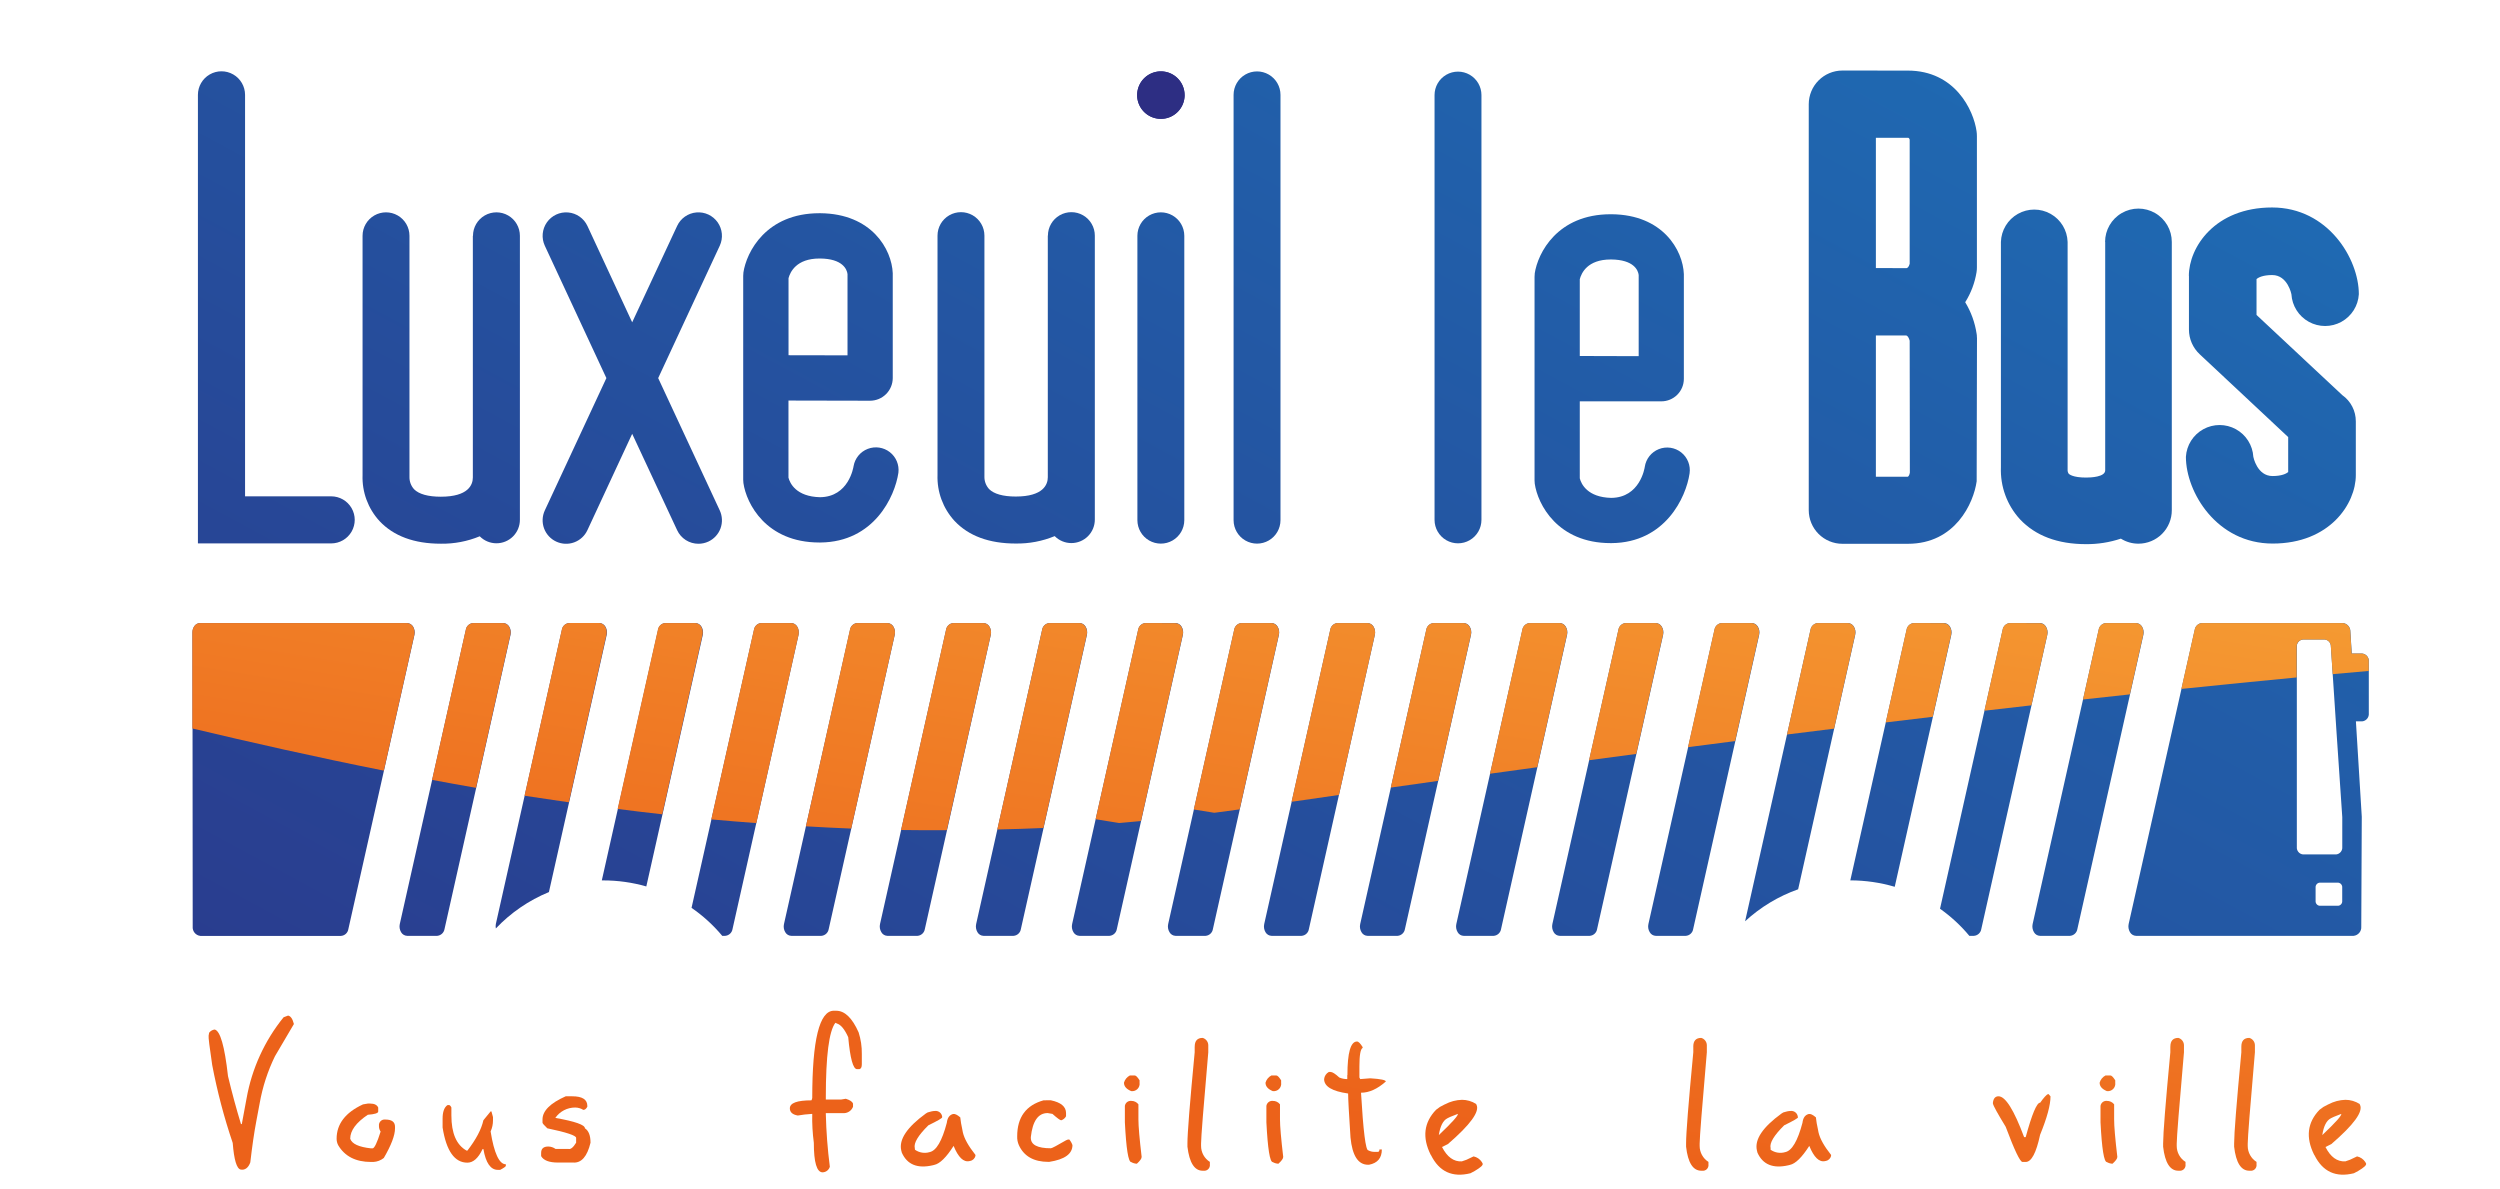 <svg id="Calque_1" data-name="Calque 1" xmlns="http://www.w3.org/2000/svg" xmlns:xlink="http://www.w3.org/1999/xlink" viewBox="0 0 852.76 405.74"><defs><style>.cls-1{fill:none;}.cls-2{clip-path:url(#clip-path);}.cls-3{fill:url(#Dégradé_sans_nom);}.cls-4{clip-path:url(#clip-path-2);}.cls-5{fill:url(#Dégradé_sans_nom_2);}.cls-6{clip-path:url(#clip-path-3);}.cls-7{fill:url(#Dégradé_sans_nom_3);}.cls-8{clip-path:url(#clip-path-4);}.cls-9{fill:url(#Dégradé_sans_nom_4);}.cls-10{clip-path:url(#clip-path-5);}.cls-11{fill:url(#Dégradé_sans_nom_5);}.cls-12{clip-path:url(#clip-path-6);}.cls-13{fill:url(#Dégradé_sans_nom_6);}.cls-14{clip-path:url(#clip-path-7);}.cls-15{fill:url(#Dégradé_sans_nom_7);}.cls-16{clip-path:url(#clip-path-8);}.cls-17{fill:url(#Dégradé_sans_nom_8);}.cls-18{clip-path:url(#clip-path-9);}.cls-19{fill:url(#Dégradé_sans_nom_9);}.cls-20{fill:#2d2e83;}.cls-21{clip-path:url(#clip-path-10);}.cls-22{fill:url(#Dégradé_sans_nom_10);}.cls-23{clip-path:url(#clip-path-11);}.cls-24{fill:url(#Dégradé_sans_nom_11);}.cls-25{clip-path:url(#clip-path-12);}.cls-26{fill:url(#Dégradé_sans_nom_12);}.cls-27{clip-path:url(#clip-path-13);}.cls-28{fill:url(#Dégradé_sans_nom_13);}.cls-29{clip-path:url(#clip-path-14);}.cls-30{fill:url(#Dégradé_sans_nom_14);}.cls-31{clip-path:url(#clip-path-15);}.cls-32{fill:url(#Dégradé_sans_nom_15);}.cls-33{clip-path:url(#clip-path-16);}.cls-34{fill:url(#Dégradé_sans_nom_16);}.cls-35{clip-path:url(#clip-path-17);}.cls-36{fill:url(#Dégradé_sans_nom_17);}.cls-37{clip-path:url(#clip-path-18);}.cls-38{fill:url(#Dégradé_sans_nom_18);}.cls-39{clip-path:url(#clip-path-19);}.cls-40{fill:url(#Dégradé_sans_nom_19);}.cls-41{clip-path:url(#clip-path-20);}.cls-42{fill:url(#Dégradé_sans_nom_20);}.cls-43{clip-path:url(#clip-path-21);}.cls-44{fill:url(#Dégradé_sans_nom_21);}.cls-45{clip-path:url(#clip-path-22);}.cls-46{fill:url(#Dégradé_sans_nom_22);}.cls-47{clip-path:url(#clip-path-23);}.cls-48{fill:url(#Dégradé_sans_nom_23);}.cls-49{clip-path:url(#clip-path-24);}.cls-50{fill:url(#Dégradé_sans_nom_24);}.cls-51{clip-path:url(#clip-path-25);}.cls-52{fill:url(#Dégradé_sans_nom_25);}.cls-53{clip-path:url(#clip-path-26);}.cls-54{fill:url(#Dégradé_sans_nom_26);}.cls-55{clip-path:url(#clip-path-27);}.cls-56{fill:url(#Dégradé_sans_nom_27);}.cls-57{clip-path:url(#clip-path-28);}.cls-58{fill:url(#Dégradé_sans_nom_28);}.cls-59{clip-path:url(#clip-path-29);}.cls-60{fill:url(#Dégradé_sans_nom_29);}.cls-61{clip-path:url(#clip-path-30);}.cls-62{fill:url(#Dégradé_sans_nom_30);}.cls-63{clip-path:url(#clip-path-31);}.cls-64{fill:url(#Dégradé_sans_nom_31);}.cls-65{clip-path:url(#clip-path-32);}.cls-66{fill:url(#Dégradé_sans_nom_32);}.cls-67{clip-path:url(#clip-path-33);}.cls-68{fill:url(#Dégradé_sans_nom_33);}.cls-69{clip-path:url(#clip-path-34);}.cls-70{fill:url(#Dégradé_sans_nom_34);}.cls-71{clip-path:url(#clip-path-35);}.cls-72{fill:url(#Dégradé_sans_nom_35);}.cls-73{clip-path:url(#clip-path-36);}.cls-74{fill:url(#Dégradé_sans_nom_36);}.cls-75{clip-path:url(#clip-path-37);}.cls-76{fill:url(#Dégradé_sans_nom_37);}.cls-77{clip-path:url(#clip-path-38);}.cls-78{fill:url(#Dégradé_sans_nom_38);}.cls-79{clip-path:url(#clip-path-39);}.cls-80{fill:url(#Dégradé_sans_nom_39);}.cls-81{clip-path:url(#clip-path-40);}.cls-82{fill:url(#Dégradé_sans_nom_40);}.cls-83{clip-path:url(#clip-path-41);}.cls-84{fill:url(#Dégradé_sans_nom_41);}.cls-85{clip-path:url(#clip-path-42);}.cls-86{fill:url(#Dégradé_sans_nom_42);}.cls-87{clip-path:url(#clip-path-43);}.cls-88{fill:url(#Dégradé_sans_nom_43);}.cls-89{clip-path:url(#clip-path-44);}.cls-90{fill:url(#Dégradé_sans_nom_44);}.cls-91{clip-path:url(#clip-path-45);}.cls-92{fill:url(#Dégradé_sans_nom_45);}.cls-93{clip-path:url(#clip-path-46);}.cls-94{fill:url(#Dégradé_sans_nom_46);}.cls-95{clip-path:url(#clip-path-47);}.cls-96{fill:url(#Dégradé_sans_nom_47);}.cls-97{clip-path:url(#clip-path-48);}.cls-98{fill:url(#Dégradé_sans_nom_48);}.cls-99{clip-path:url(#clip-path-49);}.cls-100{fill:url(#Dégradé_sans_nom_49);}.cls-101{clip-path:url(#clip-path-50);}.cls-102{fill:url(#Dégradé_sans_nom_50);}.cls-103{clip-path:url(#clip-path-51);}.cls-104{fill:url(#Dégradé_sans_nom_51);}.cls-105{clip-path:url(#clip-path-52);}.cls-106{fill:url(#Dégradé_sans_nom_52);}.cls-107{clip-path:url(#clip-path-53);}.cls-108{fill:url(#Dégradé_sans_nom_53);}.cls-109{clip-path:url(#clip-path-54);}.cls-110{fill:url(#Dégradé_sans_nom_54);}.cls-111{clip-path:url(#clip-path-55);}.cls-112{fill:url(#Dégradé_sans_nom_55);}.cls-113{clip-path:url(#clip-path-56);}.cls-114{fill:url(#Dégradé_sans_nom_56);}.cls-115{clip-path:url(#clip-path-57);}.cls-116{fill:url(#Dégradé_sans_nom_57);}.cls-117{clip-path:url(#clip-path-58);}.cls-118{fill:url(#Dégradé_sans_nom_58);}.cls-119{clip-path:url(#clip-path-59);}.cls-120{fill:url(#Dégradé_sans_nom_59);}.cls-121{clip-path:url(#clip-path-60);}.cls-122{fill:url(#Dégradé_sans_nom_60);}.cls-123{clip-path:url(#clip-path-61);}.cls-124{fill:url(#Dégradé_sans_nom_61);}.cls-125{clip-path:url(#clip-path-62);}.cls-126{fill:url(#Dégradé_sans_nom_62);}.cls-127{clip-path:url(#clip-path-63);}.cls-128{fill:url(#Dégradé_sans_nom_63);}.cls-129{clip-path:url(#clip-path-64);}.cls-130{fill:url(#Dégradé_sans_nom_64);}.cls-131{clip-path:url(#clip-path-65);}.cls-132{fill:url(#Dégradé_sans_nom_65);}.cls-133{clip-path:url(#clip-path-66);}.cls-134{fill:url(#Dégradé_sans_nom_66);}.cls-135{clip-path:url(#clip-path-67);}.cls-136{fill:url(#Dégradé_sans_nom_67);}.cls-137{clip-path:url(#clip-path-68);}.cls-138{fill:url(#Dégradé_sans_nom_68);}.cls-139{clip-path:url(#clip-path-69);}.cls-140{fill:url(#Dégradé_sans_nom_69);}.cls-141{clip-path:url(#clip-path-70);}.cls-142{fill:url(#Dégradé_sans_nom_70);}.cls-143{clip-path:url(#clip-path-71);}.cls-144{fill:url(#Dégradé_sans_nom_71);}</style><clipPath id="clip-path" transform="translate(-328.03 18.43)"><path class="cls-1" d="M866.9,103V76.81c.54-2.07,2.59-6.73,10.55-6.73h.18c7.68.07,9.17,3.66,9.36,5.29v27.69ZM851.54,74.9a10.18,10.18,0,0,0-.07,1.11v69.44a9.84,9.84,0,0,0,.07,1.1c1,7,7.75,20.28,25.9,20.28a1.88,1.88,0,0,0,.33,0c18.29-.17,25.39-15.62,26.58-23.76a7.72,7.72,0,1,0-15.28-2.25c-.06.43-1.63,10.49-11.44,10.58-8.11-.19-10.25-4.75-10.73-6.67V118.47l27.79,0h0a7.68,7.68,0,0,0,7.71-7.68V75.07c-.3-8.11-7.13-20.28-24.65-20.42h-.33c-18.15,0-24.87,13.22-25.9,20.26"/></clipPath><linearGradient id="Dégradé_sans_nom" x1="-0.38" y1="381.14" x2="4.89" y2="381.14" gradientTransform="matrix(-155.77, 0, 0, 155.77, 1073.34, -59259.4)" gradientUnits="userSpaceOnUse"><stop offset="0" stop-color="#1d71b8"/><stop offset="1" stop-color="#2d2e83"/></linearGradient><clipPath id="clip-path-2" transform="translate(-328.03 18.43)"><path class="cls-1" d="M817.36,14V158.9a8,8,0,1,0,16,0V14a8,8,0,1,0-16,0"/></clipPath><linearGradient id="Dégradé_sans_nom_2" x1="-0.38" y1="380.84" x2="4.89" y2="380.84" gradientTransform="matrix(-155.77, 0, 0, 155.77, 1024.49, -59237.15)" xlink:href="#Dégradé_sans_nom"/><clipPath id="clip-path-3" transform="translate(-328.03 18.43)"><path class="cls-1" d="M395.54,13.93v153H441a8,8,0,1,0,0-16.06H411.62V13.93a8,8,0,0,0-16.08,0"/></clipPath><linearGradient id="Dégradé_sans_nom_3" x1="-0.38" y1="379" x2="4.89" y2="379" gradientTransform="matrix(-155.77, 0, 0, 155.77, 813.43, -58949.65)" xlink:href="#Dégradé_sans_nom"/><clipPath id="clip-path-4" transform="translate(-328.03 18.43)"><path class="cls-1" d="M489.32,62v82.15h0v.27c0,2.48-1.49,6.58-10.94,6.58-4.31,0-7.46-.88-9.1-2.54a6.08,6.08,0,0,1-1.58-4.31V62a8,8,0,1,0-16,0l0,81.63a22,22,0,0,0,5.78,15.67c4.8,5.12,11.83,7.73,20.91,7.73a33.42,33.42,0,0,0,13.28-2.53,8,8,0,0,0,13.7-5.65v-14a5.28,5.28,0,0,0,0-.72V62a8,8,0,1,0-16,0"/></clipPath><linearGradient id="Dégradé_sans_nom_4" x1="-0.38" y1="379.31" x2="4.89" y2="379.31" gradientTransform="matrix(-155.77, 0, 0, 155.77, 864.09, -58974.37)" xlink:href="#Dégradé_sans_nom"/><clipPath id="clip-path-5" transform="translate(-328.03 18.43)"><path class="cls-1" d="M685.44,61.94v82.14h0v.27c0,2.47-1.5,6.59-10.94,6.59-4.31,0-7.46-.89-9.1-2.56a6.1,6.1,0,0,1-1.58-4.3V61.94a8,8,0,0,0-16,0l0,81.62a22.07,22.07,0,0,0,5.78,15.67c4.8,5.14,11.83,7.74,20.91,7.74a33.42,33.42,0,0,0,13.28-2.53,8,8,0,0,0,13.69-5.65V61.94a8,8,0,0,0-16,0"/></clipPath><linearGradient id="Dégradé_sans_nom_5" x1="-0.38" y1="380.21" x2="4.89" y2="380.21" gradientTransform="matrix(-155.77, 0, 0, 155.77, 966.57, -59114.34)" xlink:href="#Dégradé_sans_nom"/><clipPath id="clip-path-6" transform="translate(-328.03 18.43)"><path class="cls-1" d="M559,58.64,543.67,91.51,528.4,58.64a8,8,0,0,0-14.53,6.76l21,45.14-21,45.13a8,8,0,0,0,3.89,10.64,8,8,0,0,0,10.64-3.9l15.27-32.86L559,162.41a8,8,0,0,0,7.27,4.64,8.12,8.12,0,0,0,3.38-.74,8,8,0,0,0,3.89-10.64l-21-45.13,21-45.14A8,8,0,1,0,559,58.64"/></clipPath><linearGradient id="Dégradé_sans_nom_6" x1="-0.38" y1="379.61" x2="4.89" y2="379.61" gradientTransform="matrix(-155.77, 0, 0, 155.77, 897.81, -59021.24)" xlink:href="#Dégradé_sans_nom"/><clipPath id="clip-path-7" transform="translate(-328.03 18.43)"><path class="cls-1" d="M597,102.74V76.46c.53-2,2.6-6.71,10.57-6.71h.18c7.68.06,9.18,3.67,9.37,5.31v27.72ZM581.61,74.57a8.27,8.27,0,0,0-.07,1.11v69.53a8,8,0,0,0,.07,1.11c1,7.05,7.75,20.3,25.92,20.3a1.94,1.94,0,0,0,.34,0c18.3-.17,25.41-15.65,26.61-23.8a7.73,7.73,0,0,0-15.29-2.25c-.07.43-1.65,10.51-11.46,10.6-8.13-.2-10.27-4.77-10.75-6.68V118.2l27.83.06h0a7.75,7.75,0,0,0,7.74-7.72V74.76c-.33-8.13-7.15-20.3-24.69-20.46h-.34c-18.17,0-24.89,13.24-25.92,20.28"/></clipPath><linearGradient id="Dégradé_sans_nom_7" x1="-0.38" y1="379.91" x2="4.89" y2="379.91" gradientTransform="matrix(-155.77, 0, 0, 155.77, 932.07, -59067.87)" xlink:href="#Dégradé_sans_nom"/><clipPath id="clip-path-8" transform="translate(-328.03 18.43)"><path class="cls-1" d="M716,62v97a8,8,0,1,0,16,0V62a8,8,0,1,0-16,0"/></clipPath><linearGradient id="Dégradé_sans_nom_8" x1="-0.38" y1="380.44" x2="4.89" y2="380.44" gradientTransform="matrix(-155.77, 0, 0, 155.77, 992.55, -59149.27)" xlink:href="#Dégradé_sans_nom"/><clipPath id="clip-path-9" transform="translate(-328.03 18.43)"><path class="cls-1" d="M748.81,13.93V159a8,8,0,0,0,16,0V13.93a8,8,0,1,0-16,0"/></clipPath><linearGradient id="Dégradé_sans_nom_9" x1="-0.38" y1="380.53" x2="4.89" y2="380.53" gradientTransform="matrix(-155.77, 0, 0, 155.77, 988.58, -59186.94)" xlink:href="#Dégradé_sans_nom"/><clipPath id="clip-path-10" transform="translate(-328.03 18.43)"><path class="cls-1" d="M1046.12,64.1V142c0,2.3-5,2.47-6.53,2.47-4.51,0-5.75-1.14-5.9-1.29a2.11,2.11,0,0,1-.39-1.37V64.1a11.38,11.38,0,0,0-22.75,0l0,76.87a24.85,24.85,0,0,0,6.47,17.7c5.29,5.64,12.87,8.51,22.55,8.51a36.7,36.7,0,0,0,11.9-1.88,11.19,11.19,0,0,0,6,1.72,11.38,11.38,0,0,0,11.37-11.39V64.1a11.38,11.38,0,0,0-22.76,0"/></clipPath><linearGradient id="Dégradé_sans_nom_10" x1="-0.38" y1="381.88" x2="4.89" y2="381.88" gradientTransform="matrix(-155.77, 0, 0, 155.77, 1157.09, -59373.75)" xlink:href="#Dégradé_sans_nom"/><clipPath id="clip-path-11" transform="translate(-328.03 18.43)"><path class="cls-1" d="M967.9,96h10.36c.78.18,1.17,1.79,1.17,1.81l.06,45c-.13.75-.44,1.29-.71,1.38H967.9Zm0-23V28.57h10.88c.22,0,.45,0,.65.62V71.56c-.31,1.15-.76,1.38-1,1.46l-4.68,0ZM956.43,5.63A11.49,11.49,0,0,0,945,17.11V155.6a11.47,11.47,0,0,0,11.46,11.46h22.35c16.22,0,22.44-13.94,23.47-21.32l.11-48.81a5.23,5.23,0,0,0-.05-.73l0-.25-.08-.55a29,29,0,0,0-3.89-10.74,27.54,27.54,0,0,0,3.87-10.26,10.39,10.39,0,0,0,.12-1.66V28a11.35,11.35,0,0,0-.12-1.68c-1-7.13-7.3-20.67-23.46-20.67Z"/></clipPath><linearGradient id="Dégradé_sans_nom_11" x1="-0.38" y1="381.52" x2="4.89" y2="381.52" gradientTransform="matrix(-155.77, 0, 0, 155.77, 1101.78, -59343.47)" xlink:href="#Dégradé_sans_nom"/><clipPath id="clip-path-12" transform="translate(-328.03 18.43)"><path class="cls-1" d="M1074.69,75.66V94a11.53,11.53,0,0,0,3.67,8.41l30.18,28.25v11.92c-.59.53-2.18,1.37-5.34,1.37-5.28,0-6.55-6.53-6.55-6.56a11.52,11.52,0,0,0-23,0c0,12.09,10.53,29.59,29.58,29.59,19.56,0,28.38-13.64,28.38-23.34V125.33a10.92,10.92,0,0,0-4.64-9L1097.74,89V76.77c.59-.54,2.18-1.38,5.35-1.38,5.28,0,6.55,6.53,6.55,6.54a11.52,11.52,0,0,0,23,0c0-12.1-10.53-29.59-29.59-29.59-19.57,0-28.39,13.64-28.39,23.32"/></clipPath><linearGradient id="Dégradé_sans_nom_12" x1="-0.38" y1="382.17" x2="4.89" y2="382.17" gradientTransform="matrix(-155.77, 0, 0, 155.77, 1189.96, -59420.43)" xlink:href="#Dégradé_sans_nom"/><clipPath id="clip-path-13" transform="translate(-328.03 18.43)"><path class="cls-1" d="M440.53,347.82l.05-.15a.27.27,0,0,0-.05.15m-15.77-19.25a60.88,60.88,0,0,0-12.62,27.64L410.51,365h-.28q-2.39-7.83-4.43-16.36-1.71-15.36-4.58-15.9a2.9,2.9,0,0,0-1.85,1.09l-.18,1q-.15.82,1.22,10a197.81,197.81,0,0,0,7,26.6c.45,5.79,1.36,8.81,2.73,9.08s2.59-.53,3.27-2.45c.64-5.51,1.31-10.19,2.05-14.06l1.15-6.13a60.8,60.8,0,0,1,5.2-16l6.47-11c-.45-1.78-1.11-2.74-2-2.88Z"/></clipPath><linearGradient id="Dégradé_sans_nom_13" x1="2.79" y1="369.61" x2="8.05" y2="369.61" gradientTransform="matrix(-42.41, 0, 0, 42.41, 812.65, -15320.03)" gradientUnits="userSpaceOnUse"><stop offset="0" stop-color="#f59c33"/><stop offset="1" stop-color="#ec621a"/></linearGradient><clipPath id="clip-path-14" transform="translate(-328.03 18.43)"><path class="cls-1" d="M453.49,358l-1.64.28c-6,2.77-9,6.69-9,11.72a4.75,4.75,0,0,0,.53,2.19c2.24,3.81,6,5.73,11.2,5.73h.82a6.25,6.25,0,0,0,3.55-1.36q3.82-6.56,3.82-10.1v-.54c0-1.65-1.09-2.47-3.28-2.47a1.94,1.94,0,0,0-2.19,2.19v.28a3.18,3.18,0,0,0,.56,1.63c-1.19,3.78-2.1,5.68-2.73,5.73h-.55c-4.14-.45-6.51-1.54-7.09-3.28,0-2.77,2-5.5,6-8.18,2.37-.17,3.55-.55,3.55-1.1v-1.35c-.4-.92-1.33-1.37-2.74-1.37Z"/></clipPath><linearGradient id="Dégradé_sans_nom_14" x1="2.79" y1="370.26" x2="8.05" y2="370.26" gradientTransform="matrix(-42.4, 0, 0, 42.4, 853.71, -15332.34)" xlink:href="#Dégradé_sans_nom_13"/><clipPath id="clip-path-15" transform="translate(-328.03 18.43)"><path class="cls-1" d="M480.65,358.53c-1.1.78-1.65,2.31-1.65,4.63v3q1.9,12,8.46,12,3,0,5.18-4.64h.28c.81,4.72,2.46,7.09,4.91,7.09h.82c1.27-.67,1.92-1.14,1.92-1.36v-.54c-2.24,0-4-3.75-5.19-11.2a9,9,0,0,0,.81-3.81v-1.09l-.53-1.93h-.28l-2.46,3c-.68,3.09-2.5,6.53-5.46,10.37h-.27q-5.19-2.88-5.19-12v-2.72c-.27-.55-.54-.82-.82-.82Z"/></clipPath><linearGradient id="Dégradé_sans_nom_15" x1="2.79" y1="370.96" x2="8.05" y2="370.96" gradientTransform="matrix(-42.41, 0, 0, 42.41, 886.36, -15362.78)" xlink:href="#Dégradé_sans_nom_13"/><clipPath id="clip-path-16" transform="translate(-328.03 18.43)"><path class="cls-1" d="M521,355.52c-5.28,2.33-7.92,5-7.92,7.91v1.09c0,.24.55.88,1.64,1.92q9.84,2.06,9.83,3.27v1.64c-1,1.65-1.89,2.36-2.66,2.12h-4.37a4.38,4.38,0,0,0-2.45-.82q-2.46,0-2.46,2.19v1.08c.82,1.46,2.73,2.2,5.73,2.2h5.18q4.24.31,5.94-6.77,0-3.68-1.91-4.91,0-1.77-10.1-3.55a8.22,8.22,0,0,1,6.82-3.54,5.31,5.31,0,0,1,2.73.81c.55,0,1-.37,1.37-1.09v-.27q0-3.29-5.19-3.28Z"/></clipPath><linearGradient id="Dégradé_sans_nom_16" x1="2.79" y1="371.54" x2="8.05" y2="371.54" gradientTransform="matrix(-42.41, 0, 0, 42.41, 909.94, -15391.19)" xlink:href="#Dégradé_sans_nom_13"/><clipPath id="clip-path-17" transform="translate(-328.03 18.43)"><path class="cls-1" d="M601.39,345.21h0Zm0,0h0m-.12-.05a.14.14,0,0,1,.1,0l0,0Zm11.19-18.83q-7.37,0-7.37,29.75a2.09,2.09,0,0,1-.28.82c-4.9,0-7.36.91-7.36,2.73,0,1.31.91,2.14,2.72,2.45a40.46,40.46,0,0,1,4.64-.54h.28a62.62,62.62,0,0,0,.54,9.82q0,10.09,3,10.1a2.66,2.66,0,0,0,2.46-1.91,173.52,173.52,0,0,1-1.37-18v-.28H616a3.4,3.4,0,0,0,3-2.18V358c-.23-.64-1-1.18-2.46-1.64l-1.63.27h-5.19v-.8q0-21.17,3.27-25.39l.56.27c1.32.41,2.59,1.95,3.81,4.65q1,10.89,3,10.9h.83c.54-.14.81-.69.81-1.63v-3.54a23.07,23.07,0,0,0-1.09-7.37c-2.18-4.92-4.74-7.38-7.64-7.38Z"/></clipPath><linearGradient id="Dégradé_sans_nom_17" x1="2.79" y1="373.18" x2="8.05" y2="373.18" gradientTransform="matrix(-42.41, 0, 0, 42.41, 971.58, -15473.77)" xlink:href="#Dégradé_sans_nom_13"/><clipPath id="clip-path-18" transform="translate(-328.03 18.43)"><path class="cls-1" d="M645.88,360.64l-.75.2a2.68,2.68,0,0,0-1.3.56q-9.62,7-8.39,12.55l.21.81q2.73,6.08,10.51,4.3l.55-.14q2.85-.6,6.6-6.48c1.6,3.92,3.4,5.64,5.4,5.18l.28-.06a2.24,2.24,0,0,0,1.77-1.77v-.28c-2.37-3-3.81-5.53-4.3-7.7l-.21-1.1a33.56,33.56,0,0,1-.67-4c-1.05-.91-1.87-1.28-2.46-1.15-1.23.32-1.94,1.32-2.13,3q-2.43,9.28-5.86,10a5.78,5.78,0,0,1-5-.81l-.06-.56c-.42-1.73,1.13-4.31,4.63-7.77,3.19-1.56,4.76-2.46,4.7-2.74l0-.27a2.22,2.22,0,0,0-2.38-1.89,5.77,5.77,0,0,0-1.11.12"/></clipPath><linearGradient id="Dégradé_sans_nom_18" x1="2.79" y1="373.94" x2="8.05" y2="373.94" gradientTransform="matrix(-42.41, 0, 0, 42.41, 1019.52, -15488.87)" xlink:href="#Dégradé_sans_nom_13"/><clipPath id="clip-path-19" transform="translate(-328.03 18.43)"><path class="cls-1" d="M684,356.89c-6,1.68-9,5.78-9,12.27a6.73,6.73,0,0,0,.56,3c1.72,3.81,5.1,5.73,10.09,5.73h.28c5.27-.82,7.92-2.72,7.92-5.73a5.78,5.78,0,0,0-1.1-1.92,2.09,2.09,0,0,0-1.09.29c-3.1,1.81-4.82,2.72-5.18,2.72-4.56,0-6.83-1.18-6.83-3.55v-.26q.89-8.2,5.73-8.2l1.64.28c1.64,1.45,2.64,2.19,3,2.19a2.82,2.82,0,0,0,1.64-1.38v-1.09q0-3.27-5.18-4.36Z"/></clipPath><linearGradient id="Dégradé_sans_nom_19" x1="2.79" y1="374.63" x2="8.05" y2="374.63" gradientTransform="matrix(-42.41, 0, 0, 42.41, 1047.65, -15521.87)" xlink:href="#Dégradé_sans_nom_13"/><clipPath id="clip-path-20" transform="translate(-328.03 18.43)"><path class="cls-1" d="M711.73,358.8v5.59c.45,9,1.17,13.58,2.18,13.58a4.11,4.11,0,0,0,1.91.55c1.09-1,1.63-1.73,1.63-2.33q-1.1-9.33-1.1-12.76v-5.17a3,3,0,0,0-2.44-1.17,2,2,0,0,0-2.18,1.71m1.69-10.38a4,4,0,0,0-2,2.46c0,1.23.82,2.19,2.46,2.87a2.53,2.53,0,0,0,2.86-2.87v-.81c-.68-1.08-1.23-1.65-1.63-1.65Z"/></clipPath><linearGradient id="Dégradé_sans_nom_20" x1="2.79" y1="375.18" x2="8.05" y2="375.18" gradientTransform="matrix(-42.42, 0, 0, 42.42, 1069.32, -15550.64)" xlink:href="#Dégradé_sans_nom_13"/><clipPath id="clip-path-21" transform="translate(-328.03 18.43)"><path class="cls-1" d="M735.54,338.61v1.9q-2.49,26.07-2.47,31.12v1.09q1,8.19,5.19,8.19h.28a1.93,1.93,0,0,0,2.18-2.18v-.83a6.41,6.41,0,0,1-3-5.46v-.81q0-3,2.46-31.12v-2.45a2.63,2.63,0,0,0-1.91-2.46c-1.82,0-2.72,1-2.72,3"/></clipPath><linearGradient id="Dégradé_sans_nom_21" x1="2.79" y1="375.58" x2="8.05" y2="375.58" gradientTransform="matrix(-42.41, 0, 0, 42.41, 1082.96, -15571.07)" xlink:href="#Dégradé_sans_nom_13"/><clipPath id="clip-path-22" transform="translate(-328.03 18.43)"><path class="cls-1" d="M760,358.8v5.59c.46,9,1.18,13.58,2.18,13.58a4.21,4.21,0,0,0,1.92.55c1.09-1,1.64-1.73,1.64-2.33q-1.1-9.33-1.1-12.76v-5.17a3,3,0,0,0-2.46-1.17A2,2,0,0,0,760,358.8m1.7-10.38a4,4,0,0,0-2,2.46c0,1.23.82,2.19,2.47,2.87a2.53,2.53,0,0,0,2.86-2.87v-.81c-.69-1.08-1.23-1.65-1.64-1.65Z"/></clipPath><linearGradient id="Dégradé_sans_nom_22" x1="2.79" y1="376.09" x2="8.05" y2="376.09" gradientTransform="matrix(-42.41, 0, 0, 42.41, 1109.63, -15588.48)" xlink:href="#Dégradé_sans_nom_13"/><clipPath id="clip-path-23" transform="translate(-328.03 18.43)"><path class="cls-1" d="M787.59,348.3v1.35a6.72,6.72,0,0,1-2.72-.54c-1.38-1.28-2.37-1.9-3-1.9h-.55a3.13,3.13,0,0,0-1.63,2.44c0,2.51,2.72,4.15,8.19,4.92,0,1.77.27,6.78.81,15,.6,6.19,2.6,9.3,6,9.3H795c2.92-.56,4.38-2.29,4.38-5.21h-.82c0,.55-.19.82-.55.82h-1.09a4.53,4.53,0,0,1-2.18-.53q-1.31,0-2.46-19.65,4.15,0,8.46-3.82c0-.5-1.73-.88-5.19-1.09h-.28l-3.26.26-.28-.54v-3.82c0-3.78.36-5.87,1.1-6.28v-.28c-.78-1.26-1.41-1.9-1.92-1.9q-3.27,0-3.27,11.47"/></clipPath><linearGradient id="Dégradé_sans_nom_23" x1="2.79" y1="376.59" x2="8.05" y2="376.59" gradientTransform="matrix(-42.41, 0, 0, 42.41, 1127.19, -15613.95)" xlink:href="#Dégradé_sans_nom_13"/><clipPath id="clip-path-24" transform="translate(-328.03 18.43)"><path class="cls-1" d="M821.77,363l1-.48,2.53-1c.22.5-1.93,2.92-6.48,7.23.45-3,1.43-5,2.93-5.73m-.83-4.78-1.7.89-1.36,1q-6.21,6.48-1.84,15.29l.14.19q4.22,8.46,13.44,6.16l1.43-.76c2-1.19,3-2,2.72-2.6l-.27-.48a4.47,4.47,0,0,0-2.8-1.91l-2.45,1.16-1.57.54c-2.77.15-5-1.49-6.75-4.9l2-1q11.52-9.94,9.75-13.43l-.14-.27a9,9,0,0,0-4.8-1.4,13.08,13.08,0,0,0-5.78,1.53"/></clipPath><linearGradient id="Dégradé_sans_nom_24" x1="2.79" y1="377.25" x2="8.05" y2="377.25" gradientTransform="matrix(-42.41, 0, 0, 42.41, 1167.17, -15628.47)" xlink:href="#Dégradé_sans_nom_13"/><clipPath id="clip-path-25" transform="translate(-328.03 18.43)"><path class="cls-1" d="M905.62,338.61v1.9q-2.48,26.07-2.46,31.12v1.09c.62,5.46,2.36,8.19,5.19,8.19h.26a1.93,1.93,0,0,0,2.18-2.18v-.83a6.43,6.43,0,0,1-3-5.46v-.81q0-3,2.45-31.12v-2.45a2.64,2.64,0,0,0-1.9-2.46c-1.83,0-2.73,1-2.73,3"/></clipPath><linearGradient id="Dégradé_sans_nom_25" x1="2.79" y1="378.79" x2="8.05" y2="378.79" gradientTransform="matrix(-42.41, 0, 0, 42.41, 1225.54, -15707.07)" xlink:href="#Dégradé_sans_nom_13"/><clipPath id="clip-path-26" transform="translate(-328.03 18.43)"><path class="cls-1" d="M937.74,360.64l-.75.2a2.55,2.55,0,0,0-1.28.56q-9.63,7-8.4,12.55l.2.81q2.73,6.08,10.51,4.3l.55-.14q2.86-.6,6.61-6.48c1.6,3.92,3.4,5.64,5.4,5.18l.27-.06a2.2,2.2,0,0,0,1.77-1.77v-.28q-3.55-4.44-4.29-7.7l-.21-1.1a33.11,33.11,0,0,1-.68-4c-1.05-.91-1.86-1.28-2.45-1.15-1.24.32-1.94,1.32-2.13,3q-2.45,9.28-5.87,10a5.79,5.79,0,0,1-5-.81l0-.56c-.42-1.73,1.13-4.31,4.63-7.77,3.19-1.56,4.75-2.46,4.71-2.74l-.07-.27a2.22,2.22,0,0,0-2.38-1.89,5.85,5.85,0,0,0-1.11.12"/></clipPath><linearGradient id="Dégradé_sans_nom_26" x1="2.79" y1="379.44" x2="8.05" y2="379.44" gradientTransform="matrix(-42.41, 0, 0, 42.41, 1264.98, -15723.44)" xlink:href="#Dégradé_sans_nom_13"/><clipPath id="clip-path-27" transform="translate(-328.03 18.43)"><path class="cls-1" d="M1020.85,373.19l-.07-.07h.07l.07.14s-.07,0-.07-.07m3.07-15.49c-1.15,0-2.78,3.93-4.92,11.75h-.54q-5.19-13.93-8.73-13.93c-1.09,0-1.74.72-1.91,2.18V358c.17.82,1.64,3.46,4.36,7.92,3,8,4.9,12,5.74,12H1019q2.94,0,4.92-9.28c2.36-5.77,3.55-10.15,3.55-13.1-.41-.55-.69-.8-.82-.8-.55.22-1.47,1.21-2.73,3"/></clipPath><linearGradient id="Dégradé_sans_nom_27" x1="2.79" y1="380.91" x2="8.05" y2="380.91" gradientTransform="matrix(-42.41, 0, 0, 42.41, 1326.38, -15786.69)" xlink:href="#Dégradé_sans_nom_13"/><clipPath id="clip-path-28" transform="translate(-328.03 18.43)"><path class="cls-1" d="M1044.52,358.8v5.59c.46,9,1.18,13.58,2.19,13.58a4.14,4.14,0,0,0,1.91.55c1.09-1,1.64-1.73,1.64-2.33q-1.1-9.33-1.09-12.76v-5.17a3.07,3.07,0,0,0-2.46-1.17,2,2,0,0,0-2.19,1.71m1.7-10.38a4,4,0,0,0-2,2.46c0,1.23.82,2.19,2.46,2.87a2.54,2.54,0,0,0,2.87-2.87v-.81c-.69-1.08-1.23-1.65-1.64-1.65Z"/></clipPath><linearGradient id="Dégradé_sans_nom_28" x1="2.79" y1="381.46" x2="8.05" y2="381.46" gradientTransform="matrix(-42.42, 0, 0, 42.42, 1348.76, -15816.75)" xlink:href="#Dégradé_sans_nom_13"/><clipPath id="clip-path-29" transform="translate(-328.03 18.43)"><path class="cls-1" d="M1068.34,338.61v1.9q-2.46,26.07-2.46,31.12v1.09q.94,8.19,5.19,8.19h.28a1.93,1.93,0,0,0,2.17-2.18v-.83a6.41,6.41,0,0,1-3-5.46v-.81q0-3,2.47-31.12v-2.45a2.64,2.64,0,0,0-1.91-2.46c-1.82,0-2.73,1-2.73,3"/></clipPath><linearGradient id="Dégradé_sans_nom_29" x1="2.79" y1="381.86" x2="8.05" y2="381.86" gradientTransform="matrix(-42.41, 0, 0, 42.41, 1362.39, -15837.18)" xlink:href="#Dégradé_sans_nom_13"/><clipPath id="clip-path-30" transform="translate(-328.03 18.43)"><path class="cls-1" d="M1092.56,338.61v1.9q-2.46,26.07-2.46,31.12v1.09c.63,5.46,2.35,8.19,5.19,8.19h.28a1.93,1.93,0,0,0,2.17-2.18v-.83a6.42,6.42,0,0,1-3-5.46v-.81q0-3,2.45-31.12v-2.45a2.63,2.63,0,0,0-1.9-2.46c-1.82,0-2.73,1-2.73,3"/></clipPath><linearGradient id="Dégradé_sans_nom_30" x1="2.79" y1="382.32" x2="8.05" y2="382.32" gradientTransform="matrix(-42.41, 0, 0, 42.41, 1382.71, -15856.55)" xlink:href="#Dégradé_sans_nom_13"/><clipPath id="clip-path-31" transform="translate(-328.03 18.43)"><path class="cls-1" d="M1123.12,363l1-.48,2.53-1c.23.5-1.93,2.92-6.48,7.23.45-3,1.43-5,2.93-5.73m-.82-4.78-1.7.89-1.37,1q-6.21,6.48-1.84,15.29l.14.19q4.21,8.46,13.44,6.16l1.43-.76c2-1.19,2.95-2,2.72-2.6l-.27-.48a4.5,4.5,0,0,0-2.79-1.91l-2.45,1.16-1.57.54q-4.17.22-6.76-4.9l2-1q11.54-9.94,9.76-13.43l-.14-.27a9.09,9.09,0,0,0-4.82-1.4,13,13,0,0,0-5.76,1.53"/></clipPath><linearGradient id="Dégradé_sans_nom_31" x1="2.79" y1="382.94" x2="8.05" y2="382.94" gradientTransform="matrix(-42.41, 0, 0, 42.41, 1420.28, -15868.51)" xlink:href="#Dégradé_sans_nom_13"/><clipPath id="clip-path-32" transform="translate(-328.03 18.43)"><path class="cls-1" d="M489.44,194.08a2.74,2.74,0,0,0-2.51,2.34L464.4,296.76a3.82,3.82,0,0,0,.44,2.78,2.46,2.46,0,0,0,2.07,1.25h10.24a2.78,2.78,0,0,0,2.51-2.33l22.51-100.34a3.79,3.79,0,0,0-.44-2.79,2.47,2.47,0,0,0-2.07-1.25Z"/></clipPath><linearGradient id="Dégradé_sans_nom_32" x1="-0.74" y1="380.08" x2="4.52" y2="380.08" gradientTransform="matrix(-185.71, 0, 0, 185.71, 1005.6, -70338.33)" xlink:href="#Dégradé_sans_nom"/><clipPath id="clip-path-33" transform="translate(-328.03 18.43)"><path class="cls-1" d="M620.48,194.08a2.72,2.72,0,0,0-2.5,2.34L595.45,296.76a3.77,3.77,0,0,0,.43,2.78,2.45,2.45,0,0,0,2.06,1.25H608.2a2.77,2.77,0,0,0,2.51-2.33l22.52-100.34a3.84,3.84,0,0,0-.44-2.79,2.47,2.47,0,0,0-2.07-1.25Z"/></clipPath><linearGradient id="Dégradé_sans_nom_33" x1="-0.69" y1="380.58" x2="4.57" y2="380.58" gradientTransform="matrix(-185.71, 0, 0, 185.71, 1071.87, -70430.93)" xlink:href="#Dégradé_sans_nom"/><clipPath id="clip-path-34" transform="translate(-328.03 18.43)"><path class="cls-1" d="M653.24,194.08a2.75,2.75,0,0,0-2.5,2.34L628.21,296.76a3.77,3.77,0,0,0,.45,2.78,2.43,2.43,0,0,0,2.06,1.25H641a2.75,2.75,0,0,0,2.5-2.33L666,198.12a3.89,3.89,0,0,0-.45-2.79,2.45,2.45,0,0,0-2.06-1.25Z"/></clipPath><linearGradient id="Dégradé_sans_nom_34" x1="-0.68" y1="380.71" x2="4.58" y2="380.71" gradientTransform="matrix(-185.71, 0, 0, 185.71, 1088.54, -70454.41)" xlink:href="#Dégradé_sans_nom"/><clipPath id="clip-path-35" transform="translate(-328.03 18.43)"><path class="cls-1" d="M686,194.08a2.75,2.75,0,0,0-2.5,2.34L661,296.76a3.82,3.82,0,0,0,.44,2.78,2.45,2.45,0,0,0,2.07,1.25h10.24a2.74,2.74,0,0,0,2.51-2.33l22.53-100.34a3.89,3.89,0,0,0-.44-2.79,2.47,2.47,0,0,0-2.07-1.25Z"/></clipPath><linearGradient id="Dégradé_sans_nom_35" x1="-0.67" y1="380.83" x2="4.59" y2="380.83" gradientTransform="matrix(-185.71, 0, 0, 185.71, 1105.07, -70477.51)" xlink:href="#Dégradé_sans_nom"/><clipPath id="clip-path-36" transform="translate(-328.03 18.43)"><path class="cls-1" d="M718.77,194.08a2.76,2.76,0,0,0-2.51,2.34L693.74,296.76a3.77,3.77,0,0,0,.44,2.78,2.45,2.45,0,0,0,2.07,1.25h10.23a2.75,2.75,0,0,0,2.51-2.33l22.53-100.34a3.79,3.79,0,0,0-.44-2.79,2.46,2.46,0,0,0-2.07-1.25Z"/></clipPath><linearGradient id="Dégradé_sans_nom_36" x1="-0.66" y1="380.96" x2="4.61" y2="380.96" gradientTransform="matrix(-185.71, 0, 0, 185.71, 1121.43, -70500.49)" xlink:href="#Dégradé_sans_nom"/><clipPath id="clip-path-37" transform="translate(-328.03 18.43)"><path class="cls-1" d="M751.53,194.08a2.75,2.75,0,0,0-2.51,2.34L726.5,296.76a3.77,3.77,0,0,0,.45,2.78,2.43,2.43,0,0,0,2.06,1.25h10.25a2.74,2.74,0,0,0,2.5-2.33l22.52-100.34a3.84,3.84,0,0,0-.44-2.79,2.48,2.48,0,0,0-2.07-1.25Z"/></clipPath><linearGradient id="Dégradé_sans_nom_37" x1="-0.64" y1="381.08" x2="4.62" y2="381.08" gradientTransform="matrix(-185.71, 0, 0, 185.71, 1138.26, -70524.38)" xlink:href="#Dégradé_sans_nom"/><clipPath id="clip-path-38" transform="translate(-328.03 18.43)"><path class="cls-1" d="M784.29,194.08a2.74,2.74,0,0,0-2.5,2.34L759.26,296.76a3.87,3.87,0,0,0,.43,2.78,2.48,2.48,0,0,0,2.08,1.25H772a2.73,2.73,0,0,0,2.5-2.33L797,198.12a3.79,3.79,0,0,0-.44-2.79,2.47,2.47,0,0,0-2.07-1.25Z"/></clipPath><linearGradient id="Dégradé_sans_nom_38" x1="-0.63" y1="381.21" x2="4.63" y2="381.21" gradientTransform="matrix(-185.71, 0, 0, 185.71, 1154.71, -70547.54)" xlink:href="#Dégradé_sans_nom"/><clipPath id="clip-path-39" transform="translate(-328.03 18.43)"><path class="cls-1" d="M817.05,194.08a2.77,2.77,0,0,0-2.51,2.34L792,296.76a3.77,3.77,0,0,0,.44,2.78,2.42,2.42,0,0,0,2.06,1.25h10.25a2.76,2.76,0,0,0,2.51-2.33L829.8,198.12a3.79,3.79,0,0,0-.43-2.79,2.48,2.48,0,0,0-2.07-1.25Z"/></clipPath><linearGradient id="Dégradé_sans_nom_39" x1="-0.62" y1="381.33" x2="4.64" y2="381.33" gradientTransform="matrix(-185.71, 0, 0, 185.71, 1171.28, -70571.39)" xlink:href="#Dégradé_sans_nom"/><clipPath id="clip-path-40" transform="translate(-328.03 18.43)"><path class="cls-1" d="M849.83,194.08a2.74,2.74,0,0,0-2.51,2.34L824.79,296.76a3.77,3.77,0,0,0,.45,2.78,2.41,2.41,0,0,0,2.06,1.25h10.25a2.76,2.76,0,0,0,2.5-2.33l22.52-100.34a3.79,3.79,0,0,0-.44-2.79,2.47,2.47,0,0,0-2.07-1.25Z"/></clipPath><linearGradient id="Dégradé_sans_nom_40" x1="-0.61" y1="381.46" x2="4.66" y2="381.46" gradientTransform="matrix(-185.71, 0, 0, 185.71, 1187.87, -70593.85)" xlink:href="#Dégradé_sans_nom"/><clipPath id="clip-path-41" transform="translate(-328.03 18.43)"><path class="cls-1" d="M882.58,194.08a2.75,2.75,0,0,0-2.5,2.34L857.55,296.76a3.82,3.82,0,0,0,.45,2.78,2.43,2.43,0,0,0,2.06,1.25H870.3a2.74,2.74,0,0,0,2.51-2.33l22.52-100.34a3.79,3.79,0,0,0-.45-2.79,2.43,2.43,0,0,0-2.06-1.25Z"/></clipPath><linearGradient id="Dégradé_sans_nom_41" x1="-0.59" y1="381.58" x2="4.67" y2="381.58" gradientTransform="matrix(-185.72, 0, 0, 185.72, 1204.64, -70619.07)" xlink:href="#Dégradé_sans_nom"/><clipPath id="clip-path-42" transform="translate(-328.03 18.43)"><path class="cls-1" d="M915.36,194.08a2.74,2.74,0,0,0-2.51,2.34L890.31,296.76a3.73,3.73,0,0,0,.45,2.78,2.43,2.43,0,0,0,2.06,1.25h10.25a2.74,2.74,0,0,0,2.51-2.33l22.51-100.34a3.83,3.83,0,0,0-.43-2.79,2.5,2.5,0,0,0-2.08-1.25Z"/></clipPath><linearGradient id="Dégradé_sans_nom_42" x1="-0.58" y1="381.71" x2="4.68" y2="381.71" gradientTransform="matrix(-185.71, 0, 0, 185.71, 1221.36, -70640.76)" xlink:href="#Dégradé_sans_nom"/><clipPath id="clip-path-43" transform="translate(-328.03 18.43)"><path class="cls-1" d="M1046.4,194.08a2.77,2.77,0,0,0-2.51,2.34l-22.52,100.34a3.82,3.82,0,0,0,.45,2.78,2.43,2.43,0,0,0,2.06,1.25h10.24a2.76,2.76,0,0,0,2.51-2.33l22.52-100.34a3.84,3.84,0,0,0-.45-2.79,2.47,2.47,0,0,0-2.06-1.25Z"/></clipPath><linearGradient id="Dégradé_sans_nom_43" x1="-0.53" y1="382.21" x2="4.73" y2="382.21" gradientTransform="matrix(-185.71, 0, 0, 185.71, 1287.35, -70734.76)" xlink:href="#Dégradé_sans_nom"/><clipPath id="clip-path-44" transform="translate(-328.03 18.43)"><path class="cls-1" d="M396.27,194.09a2.43,2.43,0,0,0-1.84.93,3.63,3.63,0,0,0-.75,2.25l.08,100.34a2.94,2.94,0,0,0,2.6,3.2h48a2.73,2.73,0,0,0,2.5-2.34l22.54-100.35a3.86,3.86,0,0,0-.44-2.78,2.47,2.47,0,0,0-2.07-1.25Z"/></clipPath><linearGradient id="Dégradé_sans_nom_44" x1="-0.71" y1="379.83" x2="4.56" y2="379.83" gradientTransform="matrix(-181, 0, 0, 181, 976.06, -68502.16)" xlink:href="#Dégradé_sans_nom"/><clipPath id="clip-path-45" transform="translate(-328.03 18.43)"><path class="cls-1" d="M1117.89,288.87v-4.54a1.55,1.55,0,0,1,1.36-1.68h6.36a1.55,1.55,0,0,1,1.36,1.68v4.54a1.54,1.54,0,0,1-1.36,1.66h-6.36a1.54,1.54,0,0,1-1.36-1.66m-6.4-18.41v-68.2a2.36,2.36,0,0,1,2.11-2.56H1121a2.34,2.34,0,0,1,2.1,2.39c0,1,3.89,58.21,3.89,58.21v10.16a2.35,2.35,0,0,1-2.09,2.56H1113.6a2.35,2.35,0,0,1-2.11-2.56m-32.32-76.38a2.74,2.74,0,0,0-2.51,2.34l-22.54,100.34a3.87,3.87,0,0,0,.45,2.78,2.46,2.46,0,0,0,2.07,1.25h74.22a2.94,2.94,0,0,0,2.61-3.16l.17-37.46-2-32.54h2.15a2.53,2.53,0,0,0,2.25-2.75V207.23a2.53,2.53,0,0,0-2.25-2.74h-3.56l-.47-7.46a2.89,2.89,0,0,0-2.58-2.95Z"/></clipPath><linearGradient id="Dégradé_sans_nom_45" x1="-0.49" y1="382.42" x2="4.78" y2="382.42" gradientTransform="matrix(-181, 0, 0, 181, 1313.8, -68969.64)" xlink:href="#Dégradé_sans_nom"/><clipPath id="clip-path-46" transform="translate(-328.03 18.43)"><path class="cls-1" d="M587.72,194.08a2.73,2.73,0,0,0-2.5,2.34l-21.3,94.82a52.58,52.58,0,0,1,10.47,9.55h1a2.75,2.75,0,0,0,2.51-2.33l22.52-100.34a3.84,3.84,0,0,0-.44-2.79,2.47,2.47,0,0,0-2.08-1.25Z"/></clipPath><linearGradient id="Dégradé_sans_nom_46" x1="-0.63" y1="380.38" x2="4.63" y2="380.38" gradientTransform="matrix(-177.86, 0, 0, 177.86, 1051.42, -67406.06)" xlink:href="#Dégradé_sans_nom"/><clipPath id="clip-path-47" transform="translate(-328.03 18.43)"><path class="cls-1" d="M555,194.08a2.73,2.73,0,0,0-2.5,2.34l-19.19,85.46h.51a53.32,53.32,0,0,1,14.67,2.06l19.27-85.81a3.89,3.89,0,0,0-.45-2.79,2.45,2.45,0,0,0-2.06-1.25Z"/></clipPath><linearGradient id="Dégradé_sans_nom_47" x1="-0.39" y1="379.97" x2="4.87" y2="379.97" gradientTransform="matrix(-156.53, 0, 0, 156.53, 1015.32, -59238.93)" xlink:href="#Dégradé_sans_nom"/><clipPath id="clip-path-48" transform="translate(-328.03 18.43)"><path class="cls-1" d="M522.19,194.08a2.73,2.73,0,0,0-2.5,2.34L497.16,296.76a4.27,4.27,0,0,0,0,1.51,52.4,52.4,0,0,1,18.11-12.41l19.71-87.74a3.84,3.84,0,0,0-.44-2.79,2.48,2.48,0,0,0-2.07-1.25Z"/></clipPath><linearGradient id="Dégradé_sans_nom_48" x1="-0.71" y1="380.18" x2="4.55" y2="380.18" gradientTransform="matrix(-183.57, 0, 0, 183.57, 1019.95, -69544.54)" xlink:href="#Dégradé_sans_nom"/><clipPath id="clip-path-49" transform="translate(-328.03 18.43)"><path class="cls-1" d="M1013.64,194.08a2.74,2.74,0,0,0-2.5,2.34l-21.36,95.13a52,52,0,0,1,10,9.24h1.56a2.75,2.75,0,0,0,2.52-2.33l22.52-100.34a3.75,3.75,0,0,0-.45-2.79,2.44,2.44,0,0,0-2.06-1.25Z"/></clipPath><linearGradient id="Dégradé_sans_nom_49" x1="-0.51" y1="382.09" x2="4.75" y2="382.09" gradientTransform="matrix(-178.28, 0, 0, 178.28, 1269.02, -67870.64)" xlink:href="#Dégradé_sans_nom"/><clipPath id="clip-path-50" transform="translate(-328.03 18.43)"><path class="cls-1" d="M980.87,194.08a2.75,2.75,0,0,0-2.5,2.34l-19.19,85.45a53.66,53.66,0,0,1,15.15,2.19l19.3-85.94a3.84,3.84,0,0,0-.44-2.79,2.48,2.48,0,0,0-2.07-1.25Z"/></clipPath><linearGradient id="Dégradé_sans_nom_50" x1="-0.39" y1="381.91" x2="4.87" y2="381.91" gradientTransform="matrix(-156.51, 0, 0, 156.51, 1238.32, -59535.39)" xlink:href="#Dégradé_sans_nom"/><clipPath id="clip-path-51" transform="translate(-328.03 18.43)"><path class="cls-1" d="M948.12,194.08a2.76,2.76,0,0,0-2.52,2.34l-22.31,99.4a52.47,52.47,0,0,1,18.09-10.91l19.47-86.79a3.74,3.74,0,0,0-.44-2.79,2.47,2.47,0,0,0-2.06-1.25Z"/></clipPath><linearGradient id="Dégradé_sans_nom_51" x1="-0.54" y1="381.82" x2="4.73" y2="381.82" gradientTransform="matrix(-179.74, 0, 0, 179.74, 1233.65, -68383.34)" xlink:href="#Dégradé_sans_nom"/><clipPath id="clip-path-52" transform="translate(-328.03 18.43)"><path class="cls-1" d="M489.4,194.09a2.74,2.74,0,0,0-2.51,2.34L475.4,247.59c5,.93,9.94,1.84,15,2.71l11.71-52.18a3.76,3.76,0,0,0-.44-2.78,2.47,2.47,0,0,0-2.06-1.25Z"/></clipPath><linearGradient id="Dégradé_sans_nom_52" x1="1.8" y1="372.62" x2="7.06" y2="372.62" gradientTransform="matrix(-51.85, 0, 0, 51.85, 745.99, -19098.74)" xlink:href="#Dégradé_sans_nom_13"/><clipPath id="clip-path-53" transform="translate(-328.03 18.43)"><path class="cls-1" d="M522.15,194.09a2.75,2.75,0,0,0-2.51,2.34L506.94,253c5,.77,10.05,1.52,15.13,2.24l12.82-57.14a3.81,3.81,0,0,0-.43-2.78,2.48,2.48,0,0,0-2.07-1.25Z"/></clipPath><linearGradient id="Dégradé_sans_nom_53" x1="1.83" y1="373.08" x2="7.09" y2="373.08" gradientTransform="matrix(-51.63, 0, 0, 51.63, 775.2, -19038.9)" xlink:href="#Dégradé_sans_nom_13"/><clipPath id="clip-path-54" transform="translate(-328.03 18.43)"><path class="cls-1" d="M554.92,194.09a2.73,2.73,0,0,0-2.51,2.34L538.7,257.5c5,.65,10.1,1.27,15.23,1.83l13.73-61.21a3.81,3.81,0,0,0-.44-2.78,2.48,2.48,0,0,0-2.07-1.25Z"/></clipPath><linearGradient id="Dégradé_sans_nom_54" x1="1.84" y1="373.59" x2="7.11" y2="373.59" gradientTransform="matrix(-51.66, 0, 0, 51.66, 804.11, -19072)" xlink:href="#Dégradé_sans_nom_13"/><clipPath id="clip-path-55" transform="translate(-328.03 18.43)"><path class="cls-1" d="M587.68,194.09a2.75,2.75,0,0,0-2.51,2.34l-14.52,64.64c5.07.48,10.21.86,15.36,1.26l14.41-64.21a3.72,3.72,0,0,0-.45-2.78,2.43,2.43,0,0,0-2.06-1.25Z"/></clipPath><linearGradient id="Dégradé_sans_nom_55" x1="1.86" y1="374.1" x2="7.12" y2="374.1" gradientTransform="matrix(-51.67, 0, 0, 51.67, 832.63, -19102.42)" xlink:href="#Dégradé_sans_nom_13"/><clipPath id="clip-path-56" transform="translate(-328.03 18.43)"><path class="cls-1" d="M620.44,194.09a2.77,2.77,0,0,0-2.52,2.34l-15,67c5.13.3,10.27.57,15.46.77l14.84-66.08a3.72,3.72,0,0,0-.44-2.78,2.44,2.44,0,0,0-2.06-1.25Z"/></clipPath><linearGradient id="Dégradé_sans_nom_56" x1="1.88" y1="374.61" x2="7.14" y2="374.61" gradientTransform="matrix(-51.68, 0, 0, 51.68, 860.58, -19131.86)" xlink:href="#Dégradé_sans_nom_13"/><clipPath id="clip-path-57" transform="translate(-328.03 18.43)"><path class="cls-1" d="M653.21,194.09a2.74,2.74,0,0,0-2.51,2.34l-15.33,68.26c5.18.09,10.4.08,15.62.06l15-66.63a3.86,3.86,0,0,0-.44-2.78,2.48,2.48,0,0,0-2.07-1.25Z"/></clipPath><linearGradient id="Dégradé_sans_nom_57" x1="1.89" y1="375.11" x2="7.16" y2="375.11" gradientTransform="matrix(-51.69, 0, 0, 51.69, 887.99, -19159.77)" xlink:href="#Dégradé_sans_nom_13"/><clipPath id="clip-path-58" transform="translate(-328.03 18.43)"><path class="cls-1" d="M686,194.09a2.73,2.73,0,0,0-2.51,2.34l-15.29,68.08h0c5.24-.13,10.47-.26,15.75-.51l14.79-65.88a3.81,3.81,0,0,0-.45-2.78,2.44,2.44,0,0,0-2.06-1.25Z"/></clipPath><linearGradient id="Dégradé_sans_nom_58" x1="1.91" y1="375.62" x2="7.17" y2="375.62" gradientTransform="matrix(-51.69, 0, 0, 51.69, 915.17, -19185.1)" xlink:href="#Dégradé_sans_nom_13"/><clipPath id="clip-path-59" transform="translate(-328.03 18.43)"><path class="cls-1" d="M718.72,194.09a2.75,2.75,0,0,0-2.5,2.34L701.29,263h0c5.3-.38,10.6-.87,15.93-1.37l14.25-63.47a3.76,3.76,0,0,0-.44-2.78,2.46,2.46,0,0,0-2.07-1.25Z"/></clipPath><linearGradient id="Dégradé_sans_nom_59" x1="1.93" y1="376.13" x2="7.19" y2="376.13" gradientTransform="matrix(-51.68, 0, 0, 51.68, 941.87, -19210.82)" xlink:href="#Dégradé_sans_nom_13"/><clipPath id="clip-path-60" transform="translate(-328.03 18.43)"><path class="cls-1" d="M751.49,194.09a2.73,2.73,0,0,0-2.51,2.34l-14.21,63.3c5.36-.65,10.71-1.3,16.11-2.08l13.36-59.53a3.81,3.81,0,0,0-.44-2.78,2.49,2.49,0,0,0-2.08-1.25Z"/></clipPath><linearGradient id="Dégradé_sans_nom_60" x1="1.95" y1="376.63" x2="7.21" y2="376.63" gradientTransform="matrix(-51.67, 0, 0, 51.67, 967.96, -19233.38)" xlink:href="#Dégradé_sans_nom_13"/><clipPath id="clip-path-61" transform="translate(-328.03 18.43)"><path class="cls-1" d="M784.26,194.09a2.73,2.73,0,0,0-2.51,2.34l-13.17,58.64,16.17-2.34L797,198.12a3.86,3.86,0,0,0-.45-2.78,2.45,2.45,0,0,0-2.06-1.25Z"/></clipPath><linearGradient id="Dégradé_sans_nom_61" x1="1.96" y1="377.14" x2="7.23" y2="377.14" gradientTransform="matrix(-51.65, 0, 0, 51.65, 993.34, -19253.38)" xlink:href="#Dégradé_sans_nom_13"/><clipPath id="clip-path-62" transform="translate(-328.03 18.43)"><path class="cls-1" d="M817,194.09a2.74,2.74,0,0,0-2.5,2.34l-12.07,53.79h0l16.15-2.29,11.18-49.81a3.72,3.72,0,0,0-.45-2.78,2.43,2.43,0,0,0-2.06-1.25Z"/></clipPath><linearGradient id="Dégradé_sans_nom_62" x1="1.98" y1="377.65" x2="7.25" y2="377.65" gradientTransform="matrix(-51.61, 0, 0, 51.61, 1018.78, -19269.7)" xlink:href="#Dégradé_sans_nom_13"/><clipPath id="clip-path-63" transform="translate(-328.03 18.43)"><path class="cls-1" d="M849.79,194.09a2.77,2.77,0,0,0-2.52,2.34l-11,49.06h0c5.33-.75,10.7-1.47,16.12-2.22l10.13-45.15a3.76,3.76,0,0,0-.44-2.78,2.44,2.44,0,0,0-2.07-1.25Z"/></clipPath><linearGradient id="Dégradé_sans_nom_63" x1="2" y1="378.15" x2="7.27" y2="378.15" gradientTransform="matrix(-51.58, 0, 0, 51.58, 1044.41, -19286.63)" xlink:href="#Dégradé_sans_nom_13"/><clipPath id="clip-path-64" transform="translate(-328.03 18.43)"><path class="cls-1" d="M882.55,194.09a2.73,2.73,0,0,0-2.5,2.34l-10,44.45q8-1.08,16.11-2.14l9.12-40.62a3.86,3.86,0,0,0-.44-2.78,2.47,2.47,0,0,0-2.07-1.25Z"/></clipPath><linearGradient id="Dégradé_sans_nom_64" x1="2.02" y1="378.66" x2="7.28" y2="378.66" gradientTransform="matrix(-51.54, 0, 0, 51.54, 1069.72, -19299.29)" xlink:href="#Dégradé_sans_nom_13"/><clipPath id="clip-path-65" transform="translate(-328.03 18.43)"><path class="cls-1" d="M915.31,194.09a2.75,2.75,0,0,0-2.51,2.34l-9,40h0q8-1,16.09-2.07l8.14-36.24a3.77,3.77,0,0,0-.45-2.78,2.45,2.45,0,0,0-2.06-1.25Z"/></clipPath><linearGradient id="Dégradé_sans_nom_65" x1="2.04" y1="379.17" x2="7.3" y2="379.17" gradientTransform="matrix(-51.5, 0, 0, 51.5, 1095.15, -19311.07)" xlink:href="#Dégradé_sans_nom_13"/><clipPath id="clip-path-66" transform="translate(-328.03 18.43)"><path class="cls-1" d="M948.07,194.09a2.73,2.73,0,0,0-2.5,2.34l-8,35.69h0q8-1,16.07-2l7.17-32a3.81,3.81,0,0,0-.43-2.78,2.47,2.47,0,0,0-2.08-1.25Z"/></clipPath><linearGradient id="Dégradé_sans_nom_66" x1="2.06" y1="379.68" x2="7.32" y2="379.68" gradientTransform="matrix(-51.45, 0, 0, 51.45, 1120.7, -19321.43)" xlink:href="#Dégradé_sans_nom_13"/><clipPath id="clip-path-67" transform="translate(-328.03 18.43)"><path class="cls-1" d="M980.84,194.09a2.74,2.74,0,0,0-2.51,2.34L971.24,228h0q8-1,16.06-1.93l6.26-27.91a3.76,3.76,0,0,0-.43-2.78,2.49,2.49,0,0,0-2.08-1.25Z"/></clipPath><linearGradient id="Dégradé_sans_nom_67" x1="2.08" y1="380.19" x2="7.34" y2="380.19" gradientTransform="matrix(-51.38, 0, 0, 51.38, 1146.4, -19323.86)" xlink:href="#Dégradé_sans_nom_13"/><clipPath id="clip-path-68" transform="translate(-328.03 18.43)"><path class="cls-1" d="M1013.6,194.09a2.72,2.72,0,0,0-2.5,2.34L1004.91,224c5.35-.61,10.71-1.24,16.05-1.84l5.4-24a3.86,3.86,0,0,0-.45-2.78,2.45,2.45,0,0,0-2.06-1.25Z"/></clipPath><linearGradient id="Dégradé_sans_nom_68" x1="2.1" y1="380.7" x2="7.36" y2="380.7" gradientTransform="matrix(-51.31, 0, 0, 51.31, 1172.17, -19325.54)" xlink:href="#Dégradé_sans_nom_13"/><clipPath id="clip-path-69" transform="translate(-328.03 18.43)"><path class="cls-1" d="M1046.36,194.09a2.76,2.76,0,0,0-2.51,2.34l-5.31,23.74h0l16-1.74,4.55-20.31a3.76,3.76,0,0,0-.43-2.78,2.47,2.47,0,0,0-2.08-1.25Z"/></clipPath><linearGradient id="Dégradé_sans_nom_69" x1="2.12" y1="381.21" x2="7.39" y2="381.21" gradientTransform="matrix(-51.21, 0, 0, 51.21, 1197.76, -19315.86)" xlink:href="#Dégradé_sans_nom_13"/><clipPath id="clip-path-70" transform="translate(-328.03 18.43)"><path class="cls-1" d="M396.24,194.1a2.33,2.33,0,0,0-1.84.94,3.52,3.52,0,0,0-.76,2.23l0,32.78c19.87,4.73,41.74,9.69,65.32,14.39l10.4-46.31a3.87,3.87,0,0,0-.44-2.78,2.48,2.48,0,0,0-2.07-1.25Z"/></clipPath><linearGradient id="Dégradé_sans_nom_70" x1="1.76" y1="371.79" x2="7.02" y2="371.79" gradientTransform="matrix(-52.1, 0, 0, 52.1, 695.34, -19151.96)" xlink:href="#Dégradé_sans_nom_13"/><clipPath id="clip-path-71" transform="translate(-328.03 18.43)"><path class="cls-1" d="M1079.13,194.09a2.73,2.73,0,0,0-2.51,2.34l-4.53,20.14h0q19.94-2.07,39.35-3.92V202.27a2.36,2.36,0,0,1,2.1-2.56H1121a2.35,2.35,0,0,1,2.09,2.39c0,.24.26,4,.62,9.43q6.19-.57,12.31-1.1v-3.19a2.54,2.54,0,0,0-2.25-2.74h-3.58l-.45-7.47a2.89,2.89,0,0,0-2.59-2.94Z"/></clipPath><linearGradient id="Dégradé_sans_nom_71" x1="2.25" y1="382.06" x2="7.52" y2="382.06" gradientTransform="matrix(-49.24, 0, 0, 49.24, 1241.76, -18605.64)" xlink:href="#Dégradé_sans_nom_13"/></defs><g class="cls-2"><rect class="cls-3" x="816.16" y="60.47" width="124.12" height="100.54" transform="translate(33.91 848.18) rotate(-61.51)"/></g><g class="cls-4"><rect class="cls-5" x="750.82" y="41.01" width="149.09" height="90.85" transform="translate(27.63 789.02) rotate(-61.51)"/></g><g class="cls-6"><rect class="cls-7" x="338.77" y="24.5" width="167.01" height="123.81" transform="translate(-183.15 434.74) rotate(-61.51)"/></g><g class="cls-8"><rect class="cls-9" x="415.74" y="59.79" width="125.16" height="101.47" transform="translate(-175.04 496.61) rotate(-61.51)"/></g><g class="cls-10"><rect class="cls-11" x="611.86" y="59.72" width="125.15" height="101.46" transform="translate(-72.42 668.93) rotate(-61.51)"/></g><g class="cls-12"><rect class="cls-13" x="478.4" y="54.9" width="130.55" height="110.14" transform="translate(-140.37 553.76) rotate(-61.51)"/></g><g class="cls-14"><rect class="cls-15" x="546.18" y="60.12" width="124.27" height="100.66" transform="translate(-106.99 610.83) rotate(-61.51)"/></g><g class="cls-16"><rect class="cls-17" x="670.52" y="76.52" width="107" height="68.01" transform="translate(-46.55 712.55) rotate(-61.51)"/></g><g class="cls-18"><rect class="cls-19" x="682.19" y="41" width="149.27" height="90.97" transform="translate(-8.26 728.81) rotate(-61.51)"/></g><path class="cls-20" d="M732.11,14A8.1,8.1,0,1,1,724,5.92a8.1,8.1,0,0,1,8.1,8.09" transform="translate(-328.03 18.43)"/><path class="cls-20" d="M724,5.92a8.09,8.09,0,1,0,8.1,8.08A8.08,8.08,0,0,0,724,5.92" transform="translate(-328.03 18.43)"/><g class="cls-21"><rect class="cls-22" x="975.16" y="56.81" width="128.64" height="106.28" transform="translate(118.93 989.5) rotate(-61.51)"/></g><g class="cls-23"><rect class="cls-24" x="889.04" y="22.62" width="169.25" height="127.45" transform="translate(105.26 919.31) rotate(-61.51)"/></g><g class="cls-25"><rect class="cls-26" x="1038.7" y="56.36" width="128.9" height="106.58" transform="translate(152.49 1045.3) rotate(-61.51)"/></g><g class="cls-27"><rect class="cls-28" x="390.49" y="329.7" width="58.69" height="49.39" transform="translate(-325.13 730.62) rotate(-80.8)"/></g><g class="cls-29"><rect class="cls-30" x="441.39" y="356.52" width="22.84" height="22.85" transform="matrix(0.16, -0.99, 0.99, 0.16, -310.81, 774.55)"/></g><g class="cls-31"><rect class="cls-32" x="477.15" y="357.17" width="25.26" height="24.82" transform="translate(-281.36 812.42) rotate(-80.8)"/></g><g class="cls-33"><rect class="cls-34" x="508.39" y="356.78" width="25.22" height="20.29" transform="translate(-252.51 841.01) rotate(-80.8)"/></g><g class="cls-35"><rect class="cls-36" x="580.55" y="337.36" width="58.35" height="33.05" transform="translate(-165.1 917.64) rotate(-80.8)"/></g><g class="cls-37"><rect class="cls-38" x="635.87" y="355.91" width="23.65" height="28.95" transform="translate(-149.49 968.97) rotate(-80.8)"/></g><g class="cls-39"><rect class="cls-40" x="672.55" y="356.41" width="23.75" height="21.96" transform="translate(-115.67 1002.73) rotate(-80.8)"/></g><g class="cls-41"><rect class="cls-42" x="699.07" y="358.07" width="30.68" height="10.8" transform="translate(-86.59 1029.05) rotate(-80.8)"/></g><g class="cls-43"><rect class="cls-44" x="713.92" y="350.86" width="45.95" height="14.79" transform="translate(-62.55 1046.85) rotate(-80.8)"/></g><g class="cls-45"><rect class="cls-46" x="747.38" y="358.07" width="30.68" height="10.81" transform="translate(-46.02 1076.72) rotate(-80.8)"/></g><g class="cls-47"><rect class="cls-48" x="767.75" y="344.12" width="44.85" height="27.46" transform="translate(-17.39 1099.11) rotate(-80.8)"/></g><g class="cls-49"><rect class="cls-50" x="808.8" y="357.5" width="29.54" height="24.86" transform="translate(-1.26 1142.21) rotate(-80.8)"/></g><g class="cls-51"><rect class="cls-52" x="884" y="350.87" width="45.95" height="14.77" transform="translate(80.33 1214.74) rotate(-80.8)"/></g><g class="cls-53"><rect class="cls-54" x="927.73" y="355.91" width="23.65" height="28.94" transform="translate(95.74 1257.09) rotate(-80.8)"/></g><g class="cls-55"><rect class="cls-56" x="1004.63" y="354.76" width="26.03" height="23.1" transform="translate(165.35 1330.75) rotate(-80.8)"/></g><g class="cls-57"><rect class="cls-58" x="1031.87" y="358.07" width="30.68" height="10.81" transform="translate(193.02 1357.57) rotate(-80.8)"/></g><g class="cls-59"><rect class="cls-60" x="1046.72" y="350.86" width="45.95" height="14.79" transform="translate(217.05 1375.37) rotate(-80.8)"/></g><g class="cls-61"><rect class="cls-62" x="1070.95" y="350.86" width="45.95" height="14.79" transform="translate(237.4 1399.28) rotate(-80.8)"/></g><g class="cls-63"><rect class="cls-64" x="1110.15" y="357.5" width="29.54" height="24.85" transform="translate(251.92 1439.68) rotate(-80.8)"/></g><g class="cls-65"><rect class="cls-66" x="427.28" y="205.19" width="112.01" height="84.48" transform="translate(-292.76 572.57) rotate(-61.51)"/></g><g class="cls-67"><rect class="cls-68" x="558.33" y="205.19" width="112.02" height="84.5" transform="translate(-224.23 687.75) rotate(-61.51)"/></g><g class="cls-69"><rect class="cls-70" x="591.09" y="205.2" width="112.01" height="84.47" transform="translate(-207.1 716.54) rotate(-61.51)"/></g><g class="cls-71"><rect class="cls-72" x="623.85" y="205.19" width="112.02" height="84.49" transform="translate(-189.97 745.34) rotate(-61.51)"/></g><g class="cls-73"><rect class="cls-74" x="656.62" y="205.19" width="112.02" height="84.49" transform="translate(-172.83 774.13) rotate(-61.51)"/></g><g class="cls-75"><rect class="cls-76" x="689.39" y="205.2" width="112.01" height="84.48" transform="translate(-155.7 802.93) rotate(-61.51)"/></g><g class="cls-77"><rect class="cls-78" x="722.14" y="205.19" width="112.01" height="84.48" transform="translate(-138.57 831.72) rotate(-61.51)"/></g><g class="cls-79"><rect class="cls-80" x="754.9" y="205.19" width="112.02" height="84.49" transform="translate(-121.43 860.51) rotate(-61.51)"/></g><g class="cls-81"><rect class="cls-82" x="787.67" y="205.19" width="112.02" height="84.5" transform="translate(-104.3 889.31) rotate(-61.51)"/></g><g class="cls-83"><rect class="cls-84" x="820.43" y="205.2" width="112.01" height="84.48" transform="translate(-87.17 918.1) rotate(-61.51)"/></g><g class="cls-85"><rect class="cls-86" x="853.19" y="205.18" width="112.02" height="84.5" transform="translate(-70.03 946.9) rotate(-61.51)"/></g><g class="cls-87"><rect class="cls-88" x="984.25" y="205.19" width="112.02" height="84.49" transform="translate(-1.5 1062.08) rotate(-61.51)"/></g><g class="cls-89"><rect class="cls-90" x="366.64" y="188.62" width="130.03" height="117.66" transform="translate(-319.78 527.2) rotate(-61.51)"/></g><g class="cls-91"><rect class="cls-92" x="1028.5" y="185.89" width="132.97" height="123.09" transform="translate(27.12 1110.18) rotate(-61.51)"/></g><g class="cls-93"><rect class="cls-94" x="526.64" y="205.83" width="111.32" height="83.21" transform="translate(-240.99 659.59) rotate(-61.51)"/></g><g class="cls-95"><rect class="cls-96" x="502.84" y="202.35" width="95.5" height="73.31" transform="translate(-250.16 627.31) rotate(-61.51)"/></g><g class="cls-97"><rect class="cls-98" x="461.22" y="204.57" width="109.76" height="83.2" transform="translate(-274.5 600.75) rotate(-61.51)"/></g><g class="cls-99"><rect class="cls-100" x="952.51" y="205.8" width="111.36" height="83.27" transform="translate(-18.27 1033.9) rotate(-61.51)"/></g><g class="cls-101"><rect class="cls-102" x="928.7" y="202.37" width="95.62" height="73.39" transform="translate(-27.48 1001.68) rotate(-61.51)"/></g><g class="cls-103"><rect class="cls-104" x="888.46" y="204.08" width="107.44" height="81.74" transform="translate(-50.6 974.58) rotate(-61.51)"/></g><g class="cls-105"><rect class="cls-106" x="458.97" y="204.41" width="59.8" height="35.58" transform="translate(-136.64 687.7) rotate(-80.8)"/></g><g class="cls-107"><rect class="cls-108" x="488.58" y="205.88" width="64.89" height="37.59" transform="matrix(0.16, -0.99, 0.99, 0.16, -112.07, 721.53)"/></g><g class="cls-109"><rect class="cls-110" x="518.75" y="207.1" width="69.06" height="39.23" transform="matrix(0.16, -0.99, 0.99, 0.16, -86.97, 755.08)"/></g><g class="cls-111"><rect class="cls-112" x="549.57" y="207.96" width="72.15" height="40.5" transform="translate(-61.26 788.28) rotate(-80.8)"/></g><g class="cls-113"><rect class="cls-114" x="581.11" y="208.48" width="74.08" height="41.33" transform="translate(-34.88 821.15) rotate(-80.8)"/></g><g class="cls-115"><rect class="cls-116" x="613.41" y="208.59" width="74.7" height="41.68" transform="translate(-7.76 853.59) rotate(-80.8)"/></g><g class="cls-117"><rect class="cls-118" x="646.33" y="208.49" width="74.43" height="41.61" transform="translate(19.91 885.84) rotate(-80.8)"/></g><g class="cls-119"><rect class="cls-120" x="680.07" y="208.01" width="72.84" height="41.02" transform="matrix(0.16, -0.99, 0.99, 0.16, 48.36, 917.71)"/></g><g class="cls-121"><rect class="cls-122" x="714.84" y="207.01" width="69.53" height="39.79" transform="matrix(0.16, -0.99, 0.99, 0.16, 77.78, 949.05)"/></g><g class="cls-123"><rect class="cls-124" x="750.51" y="205.58" width="64.77" height="38.01" transform="translate(108.04 979.94) rotate(-80.8)"/></g><g class="cls-125"><rect class="cls-126" x="786.31" y="204.07" width="59.81" height="36.16" transform="translate(138.43 1010.8) rotate(-80.8)"/></g><g class="cls-127"><rect class="cls-128" x="822.02" y="202.61" width="54.97" height="34.35" transform="translate(168.75 1041.68) rotate(-80.8)"/></g><g class="cls-129"><rect class="cls-130" x="857.65" y="201.19" width="50.25" height="32.59" transform="translate(198.96 1072.58) rotate(-80.8)"/></g><g class="cls-131"><rect class="cls-132" x="893.19" y="199.81" width="45.7" height="30.9" transform="translate(229.11 1103.55) rotate(-80.8)"/></g><g class="cls-133"><rect class="cls-134" x="928.65" y="198.48" width="41.29" height="29.25" transform="translate(259.17 1134.56) rotate(-80.8)"/></g><g class="cls-135"><rect class="cls-136" x="964" y="197.18" width="37.04" height="27.68" transform="translate(289.14 1165.62) rotate(-80.8)"/></g><g class="cls-137"><rect class="cls-138" x="999.26" y="195.96" width="32.95" height="26.14" transform="translate(319.02 1196.73) rotate(-80.8)"/></g><g class="cls-139"><rect class="cls-140" x="1034.39" y="194.79" width="29.06" height="24.68" transform="translate(348.77 1227.89) rotate(-80.8)"/></g><g class="cls-141"><rect class="cls-142" x="400.7" y="177.76" width="61.84" height="83.03" transform="translate(-181.85 628.72) rotate(-80.8)"/></g><g class="cls-143"><rect class="cls-144" x="1087.85" y="171.99" width="32.42" height="66.7" transform="translate(396.85 1280.8) rotate(-80.8)"/></g></svg>